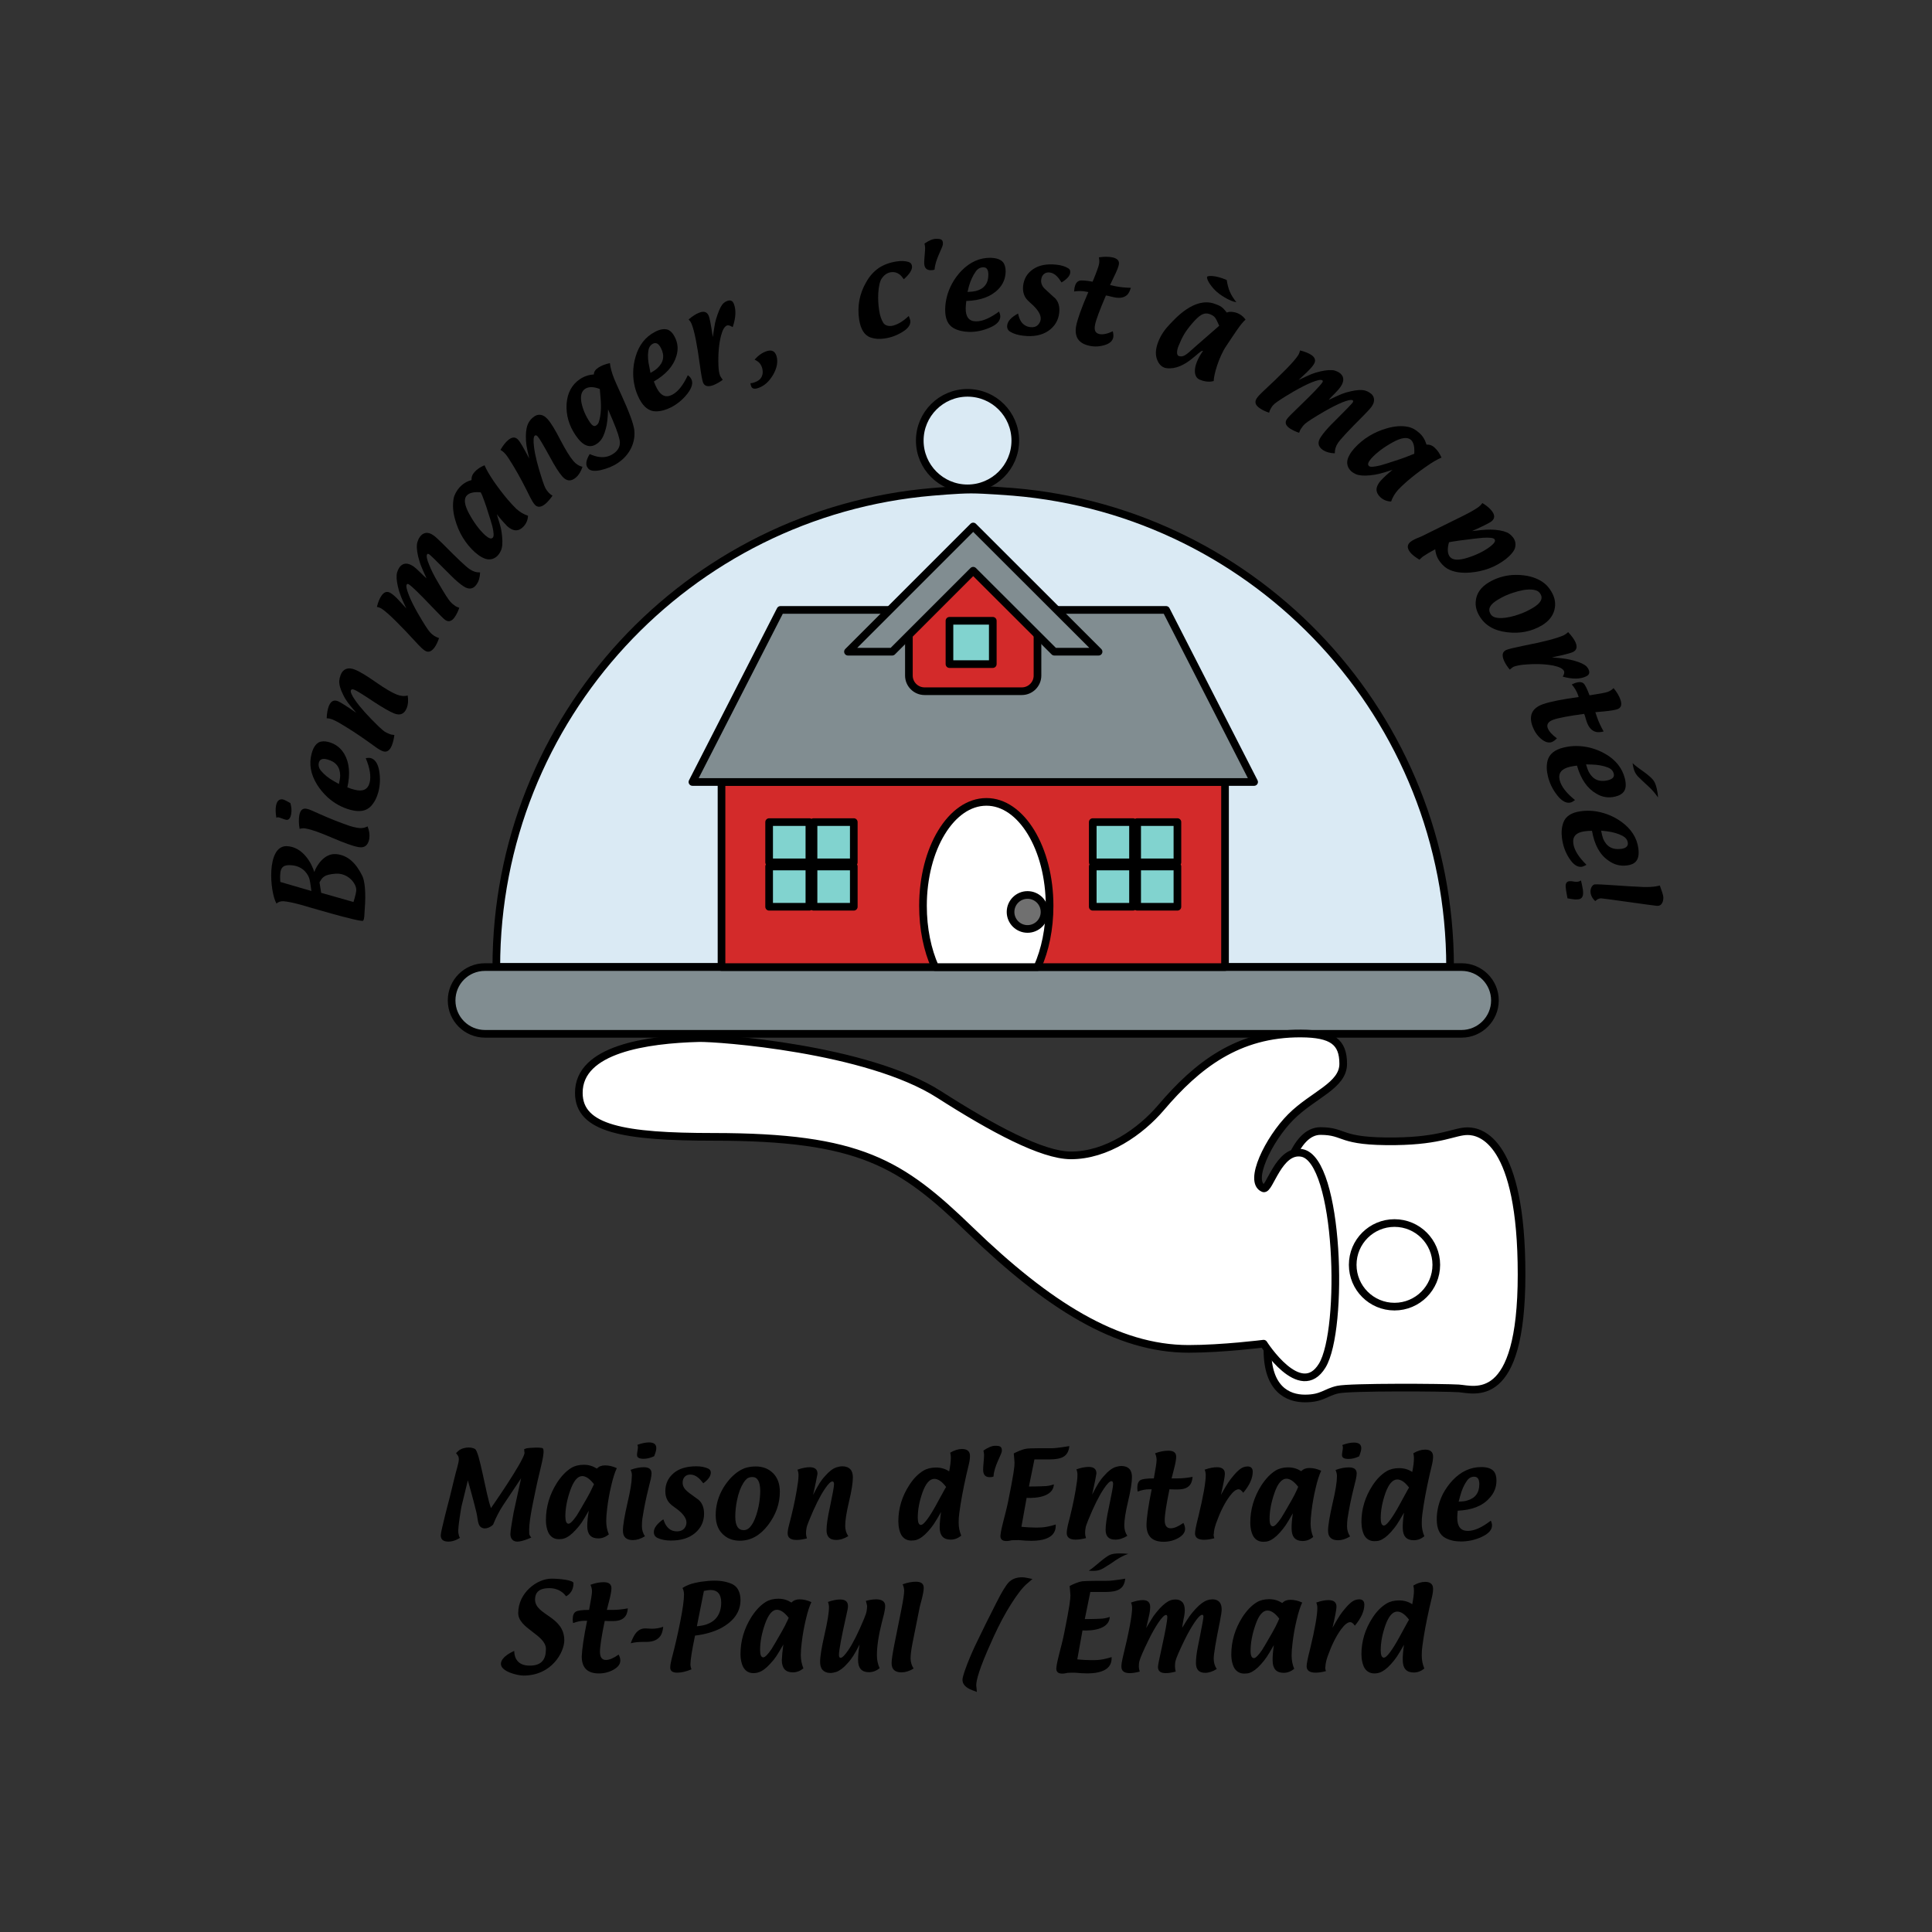 <?xml version="1.0" encoding="utf-8"?>
<!-- Generator: Adobe Illustrator 28.0.0, SVG Export Plug-In . SVG Version: 6.00 Build 0)  -->
<svg version="1.1" id="Calque_4" xmlns="http://www.w3.org/2000/svg" xmlns:xlink="http://www.w3.org/1999/xlink" x="0px" y="0px"
	 viewBox="0 0 1262 1262" style="enable-background:new 0 0 1262 1262;" xml:space="preserve">
<rect x="0" y="0" width="1262" height="1262" fill="#333333" stroke="none"/>
<style type="text/css">
	.st0{clip-path:url(#SVGID_00000003824910595933600080000012451405899979761029_);}
	.st1{fill:#DAEAF4;stroke:#000000;stroke-width:5;stroke-linejoin:round;}
	.st2{fill:#818D91;stroke:#000000;stroke-width:5;stroke-linejoin:round;}
	.st3{fill:#FFFFFF;stroke:#000000;stroke-width:5;stroke-linejoin:round;}
	.st4{fill:#D32A2A;stroke:#000000;stroke-width:5;stroke-linejoin:round;}
	.st5{fill:#81D3CF;stroke:#000000;stroke-width:5;stroke-linejoin:round;}
	.st6{fill:#707070;stroke:#000000;stroke-width:5;stroke-linejoin:round;}
</style>
<g>
	<defs>
		<rect id="SVGID_1_" x="0.5" y="0.5" width="1261" height="1261"/>
	</defs>
	<clipPath id="SVGID_00000000942093665194424120000011816756587165505420_">
		<use xlink:href="#SVGID_1_"  style="overflow:visible;"/>
	</clipPath>
	<g style="clip-path:url(#SVGID_00000000942093665194424120000011816756587165505420_);">
		<g>
			<g>
				<g>
					<path class="st1" d="M661.9,321.3c0,0-18.6-1.5-27.6-1.5s-25.4,1.5-25.4,1.5c-159.5,13.6-284.7,147.3-284.7,310.3h623
						C947.2,468.4,821.7,334.6,661.9,321.3L661.9,321.3z"/>
					<path class="st2" d="M316.8,631.7h637.9c12,0,21.8,9.7,21.8,21.8v0c0,12-9.8,21.8-21.8,21.8H316.8c-12,0-21.8-9.7-21.8-21.8v0
						C295,641.4,304.7,631.7,316.8,631.7z"/>
				</g>
				<g>
					<path class="st3" d="M911.7,745.5c30.1-0.4,38.3-6.6,47-6.6s35.2,6.6,35.2,93.5s-31.2,75.1-41.1,74.5s-70.7-1-78.9,0.8
						c-8.2,1.8-10.2,5.8-21.5,5.8s-24.5-6.2-24.5-31.7s1.5-143,34.7-143C879.5,738.9,873.9,746,911.7,745.5L911.7,745.5z"/>
					<circle class="st3" cx="910.9" cy="826.2" r="27.3"/>
					<path class="st3" d="M378.1,713.9c0,23.5,29.5,28.7,87.8,28.7c96,0,122.6,17.2,168,61.1c50.2,48.5,95.5,77.4,142.5,77.4
						c22,0,49-3.4,49-3.4s24,37.8,38.3,14.3s11.2-134.3-13.3-138.9c-15.2-2.8-21.2,24.8-25.1,23.1c-10.2-4.2,3.4-32.1,17.9-46.6
						c14.5-14.5,34.2-20.4,34.2-34.7s-7.2-19.7-27.6-19.8c-41.3-0.2-67.9,20.8-91.4,48.4c-13.2,15.5-35.5,31.4-59.2,31.2
						c-18.5-0.2-50.3-17.1-85.8-39.8c-47-30.1-145.1-37.1-156.8-36.8C422.5,679,378,685.3,378.1,713.9L378.1,713.9z"/>
				</g>
			</g>
			<circle class="st1" cx="632" cy="287.8" r="31.2"/>
		</g>
		<g>
			<rect x="471.3" y="510.8" class="st4" width="328.9" height="120.9"/>
			<polygon class="st2" points="819.2,510.8 452.3,510.8 509.8,398.4 761.7,398.4 			"/>
			<path class="st4" d="M620.2,367.4h28.3l29.2,28.9v45c0,5.6-4.6,10.2-10.2,10.2h-63.6c-5.6,0-10.2-4.6-10.2-10.2v-41.1
				L620.2,367.4L620.2,367.4z"/>
			<polygon class="st2" points="635.7,372.8 688.7,425.7 717.6,425.7 635.7,343.9 553.9,425.7 582.8,425.7 			"/>
			<g>
				<g>
					<rect x="531.4" y="537" class="st5" width="26.3" height="26.3"/>
					<rect x="502.4" y="537" class="st5" width="26.3" height="26.3"/>
					<rect x="502.4" y="566" class="st5" width="26.3" height="26.3"/>
					<rect x="531.4" y="566" class="st5" width="26.3" height="26.3"/>
				</g>
				<g>
					<rect x="742.8" y="537" class="st5" width="26.3" height="26.3"/>
					<rect x="713.8" y="537" class="st5" width="26.3" height="26.3"/>
					<rect x="713.8" y="566" class="st5" width="26.3" height="26.3"/>
					<rect x="742.8" y="566" class="st5" width="26.3" height="26.3"/>
				</g>
			</g>
			<rect x="620.2" y="405.5" class="st5" width="28.3" height="28.3"/>
			<path class="st3" d="M685.6,591.7c0,15-2.9,28.8-7.9,40h-66.9c-5-11.2-7.9-25-7.9-40c0-37.5,18.5-67.9,41.4-67.9
				C667.1,523.7,685.6,554.2,685.6,591.7L685.6,591.7z"/>
			<circle class="st6" cx="671.2" cy="595.7" r="11.1"/>
		</g>
	</g>
	<g style="clip-path:url(#SVGID_00000000942093665194424120000011816756587165505420_);">
		<g>
			<path d="M1082.2,515.1c-0.6-2.6-1.4-4.5-2.5-5.8s-3.1-3.1-6.3-5.4l-3.2-2.3c-1.3-1-2.6-2-3.8-3.1c0.2,1.2,0.4,2.1,0.5,2.7
				c0.4,1.8,1,3.2,1.7,4.3c0.7,1.1,2,2.5,3.9,4.2l1.9,1.8l2.3,2.1c2.6,2.4,4.7,4.9,6.3,7.3C1083,519.2,1082.7,517.2,1082.2,515.1
				L1082.2,515.1z"/>
			<path d="M205.3,569.6c1.3-3.8,6.3-12.3,14.2-11.7c7.9,0.7,13.1,6.1,17.1,14.1c1.6,3.1,2.6,10.9,1.6,22.5c-0.2,2.7-0.1,5.9-1,6.9
				c-1.2,1.4-40.7-10.4-40.7-10.4c-4.9-1.3-8.6-2.1-11.3-2.3c-1.8-0.1-3.4,0.4-4.6,1.5c-4.4-7.6-6.7-37.5,6.5-37.5
				C198.3,553,203.9,564.9,205.3,569.6L205.3,569.6z M203.4,582c0,0-0.7-5.7-1.2-7.6c-0.6-2.5-3.6-8.5-11.6-9.2
				c-4.8-0.4-7.5,0.6-7.6,6.7c-0.1,0.7,0.1,4.2,0.1,4.2L203.4,582L203.4,582z M230.9,589.2c0,0,1.6-4.9,1.8-7.6
				c0.3-4.2-5.2-11.5-13.5-10.9c-7.7,0.6-8.6,2.4-10.5,5.7c0.3,2.1,1.1,6.8,1.1,6.8L230.9,589.2L230.9,589.2z"/>
			<path d="M189.7,524.6c0.7,2.7,0.9,5,0.5,7.1c-0.5,2.8-1.6,4.1-3.3,3.8c-0.6-0.1-1.4-0.4-2.5-0.8c-1.1-0.4-1.9-0.7-2.4-0.8
				c-0.4-0.1-0.9,0-1.5,0.2c-0.5-3.1-0.6-5.7-0.2-7.8c0.6-3.2,2.1-4.5,4.5-4.1C185.9,522.5,187.5,523.3,189.7,524.6L189.7,524.6z
				 M195.7,541.4c-0.6-3.4-0.6-6.4-0.2-8.8c0.6-3.4,2.2-4.8,4.8-4.3c1,0.2,2.2,0.6,3.5,1.2c0.2,0.1,2,0.9,5.4,2.4
				c6.7,3,13.1,5.5,19.2,7.6c1.6,0.5,3.2,0.9,4.8,1.2c2.5,0.5,4.8,0.2,6.9-0.9c1.2,3,1.5,5.7,1.1,8.2c-0.8,4.3-3.2,6.1-7.2,5.3
				c-3.4-0.6-9-2.6-16.9-6c-7.9-3.4-13.5-5.4-16.9-6C198.7,540.9,197.3,541,195.7,541.4L195.7,541.4z"/>
			<path d="M226.9,514.3c1.7,0.7,3.2,1.2,4.5,1.5c5.5,1.5,8.8,0,10-4.4c1.1-4.1,0.3-9.5-2.5-16.2c1.3-0.2,2.4-0.2,3.3,0
				c2.8,0.8,4.7,3.6,5.5,8.4c0.8,4.7,0.6,9.4-0.6,13.9c-1,3.7-2.6,6.7-4.8,9.1c-3,3.2-7.4,4-13.4,2.4c-5.6-1.5-10.6-4.3-15-8.3
				c-2.7-2.5-4.9-5.2-6.8-8.2c-4.2-6.8-5.4-13.6-3.5-20.4c1-3.7,2.6-6.1,4.7-7.2c1.7-0.8,3.8-0.9,6.4-0.2c4.4,1.2,7.7,3.7,10.1,7.6
				C228.2,498,228.9,505.4,226.9,514.3L226.9,514.3z M221.4,512.1c0.5-2.4,0.8-4.2,0.8-5.4c0-5.6-2.8-9.1-8.3-10.6
				c-3.1-0.9-5-0.2-5.6,2c-0.5,1.9,0,3.7,1.4,5.4c2.1,2.5,4.9,4.8,8.3,6.7L221.4,512.1z"/>
			<path d="M232.7,465.6c-2.6-3-4.4-5.2-5.5-6.7s-2.2-3.2-3.1-5.2c-1.8-3.5-2.6-6.5-2.5-8.9c0.1-1.3,0.4-2.6,0.9-3.9
				c0.8-2.1,2.1-3.4,3.8-4c1.5-0.5,3.3-0.4,5.5,0.5c3.1,1.2,7.7,4,13.7,8.2c6,4.2,10.6,6.9,13.7,8.1c2.5,1,4.9,1.2,7.1,0.6
				c0.5,3.2,0.3,5.9-0.6,8.2c-1.6,3.9-4.3,5.1-8.3,3.5c-2.9-1.2-7.3-3.7-13.1-7.5c-7.2-4.8-11.5-7.5-13-8c-1.1-0.4-1.8-0.3-2.1,0.4
				c-0.4,1,0.5,3.2,2.8,6.5c3.1,4.5,8.2,10.2,15.3,17.1c1.9,1.8,3.3,3,4.1,3.5c0.9,0.5,1.9,1,2.9,1.4c0.9,0.4,2,0.6,3.3,0.7
				c-0.3,2.4-0.8,4.7-1.6,6.7c-1.4,3.6-3.5,4.9-6.2,3.8c-1.2-0.5-2.8-1.4-4.7-2.8l-4.6-3.3c-6.7-4.8-13.2-9-19.6-12.7
				c-1.3-0.7-2.5-1.3-3.9-1.9c-1.1-0.4-2.3-0.7-3.6-0.7c0.1-3.3,0.6-5.9,1.4-8c1.3-3.2,3.2-4.2,5.9-3.2
				C222.2,458.6,226.2,461.1,232.7,465.6L232.7,465.6z"/>
			<path d="M300,397c-0.7,2.2-1.7,4.2-2.9,6c-1.9,2.8-4,3.5-6.2,2c-1-0.6-3.8-3.5-8.5-8.4c-8-8.4-13.1-13.4-15.2-14.8
				c-0.7-0.5-1.2-0.5-1.5,0c-0.6,0.9-0.1,3.2,1.4,7c1.3,3.4,3.3,7.3,5.9,11.9c3.9,6.7,6.5,10.8,7.9,12.3c0.7,0.8,1.6,1.6,2.8,2.4
				c0.8,0.5,1.8,1,3.1,1.4c-0.8,2.3-1.7,4.3-2.8,5.9c-2.1,3-4.3,3.8-6.6,2.2c-1.2-0.8-2.5-2-4.1-3.7c-11.8-12.9-19.7-20.7-23.7-23.4
				c-1-0.7-2.1-1.1-3.4-1.4c0.8-3.2,1.8-5.6,3-7.3c1.8-2.6,3.9-3.2,6.3-1.5c1.5,1,3.2,2.5,5.1,4.6l4.8,5.2c-1.8-3.8-3.1-6.6-3.7-8.4
				c-0.7-1.7-1.3-3.7-1.8-5.9c-0.9-4-1.1-7-0.5-9.2c0.3-1.1,0.8-2.1,1.4-3.1c1-1.5,2.3-2.4,3.8-2.6c1.6-0.2,3.4,0.4,5.4,1.7
				c1.1,0.8,2.6,2.1,4.4,3.9c1.9,1.9,3.2,3.2,4.2,3.9c-1.8-3.8-3-6.6-3.7-8.4c-0.7-1.8-1.2-3.8-1.8-6c-0.9-4-1.1-7.1-0.4-9.3
				c0.3-1.1,0.8-2.2,1.5-3.2c1-1.5,2.3-2.4,3.9-2.7c1.5-0.2,3.2,0.3,4.9,1.5c1.2,0.8,3.2,2.6,6.1,5.5c9.5,9.6,15.4,15.2,17.7,16.7
				c2.2,1.5,4.4,2.2,6.8,2.1c-0.1,3.2-0.8,5.7-2.2,7.7c-2.2,3.3-5.1,3.7-8.6,1.4c-2.4-1.6-5-3.8-8-6.8c-0.3-0.3-1.6-1.6-3.9-3.9
				c-6.1-6.2-9.7-9.6-10.5-10.2c-0.7-0.4-1.1-0.5-1.4,0c-0.6,0.9-0.2,3.3,1.4,7c1.3,3.3,3.3,7.3,6,11.8c3.9,6.7,6.5,10.8,7.9,12.3
				c0.7,0.8,1.6,1.6,2.8,2.4C297.8,396.2,298.8,396.6,300,397L300,397z"/>
			<path d="M324.5,335.9c1.3,4,2.1,6.9,2.6,8.7c0.4,1.8,0.7,3.8,0.9,6.1c0.4,4,0.1,7.1-0.9,9.2c-0.5,1.1-1.1,2-1.9,2.9
				c-1.6,1.7-3.5,2.6-5.8,2.6c-1.4,0-3-0.5-4.8-1.5c-1.5-0.8-2.9-1.9-4.3-3.1c-6.4-5.8-10.7-13-13.1-21.7c-1.4-5-1.6-9.4-0.9-13.4
				c0.5-2.6,1.9-5.1,4-7.5c2.1-2.2,4.6-3.8,7.7-4.6c-0.1-1.9,0.5-3.7,2-5.3c1.7-1.9,3.9-3.3,6.5-4.4c1.1,2.7,3.1,6.1,5.9,10.3
				c2.9,4.2,6,8.3,9.3,12.2c2.1,2.4,3.9,4.4,5.6,6c2.3,2.1,4.9,3.6,7.6,4.5c-0.1,2.7-1.1,5-2.8,6.9c-3.2,3.5-6.8,3.5-10.8-0.1
				C329.4,341.7,327.1,339.2,324.5,335.9L324.5,335.9z M314,321.6c-4.5-0.4-7.5,0.3-9.1,2.1c-2.1,2.2-1.5,6.3,1.6,12
				c3.2,5.8,6.6,10.4,10.4,13.9c2.4,2.1,4,2.7,5,1.6c0.8-0.8,0.7-3.3-0.3-7.5c-0.4-1.5-1.7-5.8-4-12.9c-0.9-2.6-1.8-5.1-2.7-7.4
				L314,321.6L314,321.6z"/>
			<path d="M345.7,299.5c-0.9-3.8-1.5-6.6-1.8-8.5c-0.3-1.9-0.4-3.9-0.4-6.1c0-3.9,0.7-6.9,1.9-9c0.7-1.2,1.5-2.2,2.6-3.1
				c1.7-1.5,3.4-2.1,5.2-1.8c1.6,0.2,3.1,1.2,4.6,2.9c2.2,2.5,5,7.1,8.3,13.6c3.4,6.5,6.2,11,8.4,13.6c1.7,2,3.7,3.3,6,3.8
				c-1,3-2.4,5.4-4.3,7c-3.2,2.8-6.2,2.5-9-0.8c-2.1-2.4-4.8-6.6-8.1-12.8c-4.2-7.6-6.8-12-7.8-13.1c-0.8-0.9-1.4-1.1-2-0.6
				c-0.8,0.7-1,3.1-0.5,7.1c0.6,5.5,2.5,12.9,5.6,22.3c0.8,2.5,1.5,4.2,2,5.1c0.5,0.9,1.2,1.8,1.9,2.6c0.6,0.7,1.5,1.4,2.6,2.1
				c-1.4,2-2.9,3.8-4.5,5.2c-2.9,2.5-5.4,2.7-7.2,0.5c-0.9-1-1.8-2.6-2.9-4.7l-2.5-5c-3.7-7.4-7.5-14.1-11.5-20.3
				c-0.8-1.2-1.6-2.4-2.6-3.4c-0.8-0.9-1.7-1.6-2.8-2.2c1.6-2.8,3.3-5,5-6.4c2.6-2.2,4.8-2.3,6.7-0.1
				C339.6,288.4,342,292.5,345.7,299.5L345.7,299.5z"/>
			<path d="M385.2,296.6c2.5,1.1,4.6,1.7,6.4,1.9c3.3,0.4,6.4-0.3,9-2.1c3-2,4.4-4.5,4.3-7.5c-0.1-2.5-1.6-7.1-4.5-14
				c-0.1-0.2-0.8-1.8-2.1-4.9c-0.4-0.9-0.7-1.7-1.1-2.6c-0.2,5.5-0.6,9.7-1.5,12.7c-0.9,3.4-2,5.9-3.3,7.5c-0.8,0.9-1.7,1.8-2.7,2.4
				c-4.6,3.1-9.2,1.1-13.8-5.8c-4.3-6.4-6.2-13.1-5.8-20.3c0.5-7.2,3.4-12.7,8.8-16.3c2.7-1.8,5.7-2.8,9-3c0-1.7,1-3.2,3-4.5
				c2-1.3,4.5-2.3,7.5-2.9c0.3,2.9,1.2,6.2,2.7,10c0.6,1.6,2.2,5.1,4.8,10.8c5,10.9,7.8,18.5,8.4,22.7c0.5,4.1-0.2,8.2-2.1,12.1
				c-1.9,3.8-4.7,7-8.6,9.6c-3.2,2.2-7,3.7-11.3,4.7c-4.3,0.9-7.1,0.5-8.4-1.5C382.3,303.6,382.8,300.5,385.2,296.6L385.2,296.6z
				 M391.8,254.1c-4.1-1.6-7.3-1.6-9.6-0.1c-2.4,1.6-3.2,4.6-2.4,9c0.9,4.4,2.7,8.6,5.5,12.8c1.5,2.2,2.8,3,4,2.2
				c0.9-0.6,1.5-1.3,1.8-2.2c1.5-4.5,1.8-10.1,1.1-16.9L391.8,254.1L391.8,254.1z"/>
			<path d="M427.1,249.2c0.7,1.7,1.3,3.2,1.9,4.3c2.6,5,5.9,6.5,10,4.4c3.8-1.9,7.2-6.2,10.3-12.8c1.1,0.8,1.8,1.6,2.2,2.4
				c1.4,2.6,0.5,5.8-2.5,9.7c-3,3.8-6.5,6.7-10.7,8.9c-3.4,1.7-6.7,2.6-9.9,2.6c-4.4,0-8-2.8-10.8-8.2c-2.6-5.1-4-10.7-4-16.7
				c0-3.6,0.5-7.2,1.5-10.6c2.2-7.7,6.4-13.1,12.7-16.4c3.4-1.8,6.2-2.2,8.5-1.4c1.7,0.7,3.2,2.2,4.4,4.6c2.1,4,2.5,8.2,1.1,12.6
				C439.9,239.1,435,244.6,427.1,249.2L427.1,249.2z M424.9,243.6c2.1-1.2,3.6-2.2,4.5-3.1c4.1-3.8,4.9-8.2,2.3-13.2
				c-1.5-2.9-3.2-3.8-5.2-2.8c-1.7,0.9-2.7,2.5-3,4.7c-0.5,3.3-0.2,6.8,0.7,10.7L424.9,243.6L424.9,243.6z"/>
			<path d="M472.1,248.1c-1.9,1.4-3.8,2.5-5.9,3.4c-3.6,1.4-6,0.9-7-1.7c-0.5-1.4-1.2-5.1-2-11.1c-1.8-13.5-3.6-22.5-5.4-27
				c-0.4-1.1-1.1-2.1-2-3c2.5-2.2,4.8-3.6,6.8-4.4c3.2-1.3,5.3-0.6,6.4,2.1c0.6,1.6,1.5,6.2,2.6,13.8c0.7-4.7,1.2-7.8,1.5-9.3
				c0.3-1.5,0.9-3.4,1.7-5.7c1.3-3.7,2.6-6.2,4.1-7.4c0.6-0.5,1.3-0.9,2.1-1.2c2.1-0.8,3.6-0.2,4.4,2c1.5,3.9,1.3,8.9-0.8,15.1
				c-1.6-1-2.8-1.4-3.7-1.1c-1.6,0.6-2.9,2.8-3.9,6.6c-1.4,5.4-2,12-1.7,19.7c0.1,2.9,0.5,5.1,1.1,6.6
				C470.7,246.1,471.3,247,472.1,248.1L472.1,248.1z"/>
			<path d="M490.2,250.3c0.8,0,1.5-0.1,2.2-0.4c2.6-0.8,4.4-2.1,5.2-4c0.8-1.7,0.8-3.6,0.2-5.7c-0.6-1.8-1.5-3.2-3-4.2
				c-0.5-0.3-1.1-0.7-1.9-1.1c2.5-2.8,5.2-4.7,8.2-5.6c3.1-0.9,5.1,0.1,6.1,3.2c1.1,3.7,0.4,7.9-2.3,12.5c-2.7,4.5-6,7.4-10.1,8.6
				c-2.3,0.7-3.7,0.2-4.2-1.5C490.5,251.9,490.3,251.2,490.2,250.3L490.2,250.3z"/>
			<path d="M593.6,206.4c0.5,1.3,0.9,2.2,1,2.9c0.4,2.6-1.2,5.1-4.9,7.4c-3.7,2.3-7.6,3.8-11.9,4.4c-3.3,0.5-6.3,0.3-9-0.6
				c-4.1-1.4-6.6-5.3-7.6-11.8c-1.3-8.7,0.2-16.8,4.6-24.4c2.3-4.1,5.1-7.1,8.3-9.3c3.2-2.1,7-3.5,11.4-4.2c3-0.5,5.7-0.4,7.9,0.3
				c1.3,0.4,2.1,1.2,2.3,2.6c0.4,2.3-1.4,5.2-5.3,8.7c-1.1-1.5-2-2.6-2.9-3.2c-1.6-1.2-3.4-1.7-5.5-1.4c-2.5,0.4-4.5,1.8-6.1,4.2
				c-1.2,1.8-1.9,5-2.2,9.5c-0.2,3.8,0,7.5,0.6,11.4c0.5,3.3,1.4,5.9,2.7,8c0.5,0.8,1.3,1.4,2.3,1.7c1,0.4,2,0.4,3.1,0.3
				C585.8,212.3,589.6,210.2,593.6,206.4L593.6,206.4z"/>
			<path d="M631.2,196.6c-0.2,1.8-0.4,3.4-0.4,4.7c-0.1,5.7,2.2,8.6,6.7,8.6c4.2,0.1,9.2-2.1,15.1-6.4c0.5,1.2,0.8,2.3,0.8,3.2
				c0,2.9-2.3,5.4-6.8,7.3c-4.4,1.9-8.9,2.9-13.7,2.8c-3.8-0.1-7.1-0.9-9.9-2.4c-3.8-2.1-5.7-6.2-5.6-12.4
				c0.1-5.8,1.6-11.3,4.4-16.6c1.7-3.2,3.9-6.1,6.3-8.6c5.6-5.7,11.9-8.5,18.9-8.4c3.8,0.1,6.5,1,8.1,2.8c1.2,1.4,1.8,3.5,1.8,6.2
				c-0.1,4.5-1.7,8.4-4.9,11.6C647.3,193.8,640.4,196.3,631.2,196.6L631.2,196.6z M632,190.7c2.4-0.1,4.2-0.3,5.4-0.6
				c5.4-1.4,8.2-4.9,8.2-10.6c0-3.3-1-4.9-3.3-4.9c-1.9,0-3.6,0.9-4.9,2.7c-1.9,2.7-3.4,5.9-4.5,9.7L632,190.7L632,190.7z"/>
			<path d="M665,204.8c0.5,2.2,1.1,3.9,1.9,5.1c1.4,2.2,3.5,3.5,6.2,3.8c2,0.2,3.6-0.2,4.7-1.3c1.1-1,1.8-2.3,2-3.8
				c0.3-3-1.9-6.6-6.8-10.8c-1.3-1.1-2.2-2.1-2.8-2.9c-1.6-2.3-2.2-5-1.9-8.1c0.5-4.7,2.7-8.4,6.6-11c3.8-2.6,8.9-3.6,15.2-2.9
				c3.1,0.3,5.6,1.1,7.6,2.3c1.1,0.6,1.5,1.5,1.4,2.8c-0.2,2.2-2.1,4.3-5.7,6.5c-1.1-1.8-2.1-3.1-3-4c-1.5-1.5-3-2.3-4.7-2.5
				c-1.6-0.2-2.9,0.2-3.9,1.1c-1,0.9-1.5,2.1-1.7,3.7c-0.2,2.1,0.5,4,2.2,5.7c0.3,0.3,0.8,0.8,1.5,1.4c3.5,3.2,5.3,4.9,5.4,4.9
				c2.2,2.3,3.1,5.4,2.7,9.4c-0.5,5.1-3,9.1-7.2,12c-4.2,2.8-9.6,3.9-16.3,3.1c-3.4-0.4-6.2-1.2-8.5-2.6c-1.5-0.9-2.2-2.3-2-4.1
				C658.2,209.7,660.6,207.2,665,204.8L665,204.8z"/>
			<path d="M710.9,190.8l-1.5-0.3c-2.4-0.5-5-0.5-7.8-0.1c0.1-1,0.2-1.8,0.3-2.5c0.5-2.5,1.5-3.9,3.1-4.5c1.3-0.4,4.2-0.2,8.7,0.6
				c2.5-6,3.9-9.9,4.2-11.5c0.3-1.4,0.2-2.8-0.1-4.4c3.4-0.5,6.3-0.5,8.8,0c3.3,0.7,4.8,2.3,4.2,4.9c-0.3,1.6-1.4,4.3-3.3,8.1
				l-2.4,5.1v0l3.7,0.8c2.9,0.6,6.2,0.9,9.9,1c-0.6,1.9-1.3,3.4-2.2,4.4c-2,2-4.8,2.6-8.7,1.8c-0.2,0-0.9-0.2-2.2-0.5l-0.4-0.1
				c-1.1-0.3-2-0.5-2.8-0.6c-4.1,9.6-6.5,16-7.1,19.2c-0.7,3.5,0.2,5.4,2.8,6c2.2,0.5,5.2-0.1,8.8-1.8c0.4,1.6,0.5,3,0.3,4
				c-0.5,2.3-2.3,4-5.6,5c-3.2,1-6.5,1.2-9.8,0.5c-7.3-1.5-10.2-5.9-8.8-13.2C703.9,208.3,706.5,200.9,710.9,190.8L710.9,190.8z"/>
			<path d="M801.4,204.2c-2.9-3.6-3.9-4.4-8.4-5.9c-13-4.3-25.4,9.9-28.8,13.4s-5.8,7.1-7.4,11c-1.8,4.4-2.2,8.1-1.3,11.2
				c0.9,3.1,2.9,6.2,6.6,6.6c12.3,1.4,21.4-12.2,23.7-11.3c-7.5,10.8-5.9,17.4-2.1,18.8c1.4,0.6,5.2,2,9.1,0.9
				c0-3.8,3.2-15.5,8.2-22.9s9.5-14.7,12.6-17.2C809.5,202.9,802.4,203.3,801.4,204.2L801.4,204.2z M782.3,225.1
				c-6,5.1-8.7,8.8-12.4,7.4c-1.6-0.6-1.1-4.1-0.1-6.4c2.5-6.2,4.3-9.4,8.9-14.8c4.2-4.8,7.4-7.8,11.8-6c3.1,1.3,3.5,2.1,5.9,7.5
				C796.4,212.8,786,221.9,782.3,225.1L782.3,225.1z"/>
			<path d="M801.3,182.9c-8.1-3.5-12.6-2.7-12.8-2.1c-0.6,1.9,3.2,7.2,6.5,10c4.1,3.5,9.6,6,11.2,6.3l1.4,0.3
				C803.7,192.4,802.3,189.1,801.3,182.9L801.3,182.9z"/>
			<path d="M848.6,282.7c-2.2-0.7-4.2-1.7-6-2.8c-2.8-1.9-3.5-3.9-2-6.1c0.6-1,3.4-3.8,8.4-8.6c8.4-8.1,13.3-13.2,14.7-15.3
				c0.5-0.7,0.5-1.2,0-1.5c-0.9-0.6-3.2-0.1-7,1.4c-3.4,1.4-7.3,3.4-11.8,6c-6.7,3.9-10.7,6.6-12.3,7.9c-0.8,0.7-1.6,1.6-2.3,2.8
				c-0.5,0.8-1,1.8-1.3,3.1c-2.3-0.8-4.3-1.7-5.9-2.8c-3.1-2-3.8-4.2-2.2-6.6c0.8-1.2,2-2.5,3.7-4.1c12.8-11.9,20.6-19.8,23.2-23.8
				c0.7-1,1.1-2.1,1.4-3.4c3.2,0.8,5.6,1.8,7.3,2.9c2.7,1.8,3.2,3.9,1.6,6.3c-1,1.5-2.5,3.2-4.6,5.2l-5.2,4.9
				c3.8-1.8,6.6-3.1,8.3-3.8c1.7-0.7,3.7-1.3,5.9-1.8c4-0.9,7-1.1,9.2-0.6c1.1,0.3,2.1,0.8,3.1,1.4c1.5,1,2.4,2.3,2.6,3.8
				c0.2,1.6-0.3,3.4-1.7,5.4c-0.8,1.2-2,2.6-3.8,4.4c-1.9,1.9-3.2,3.2-3.9,4.2c3.8-1.8,6.6-3.1,8.3-3.8c1.8-0.7,3.8-1.3,6-1.8
				c4-0.9,7.1-1.1,9.3-0.5c1.1,0.3,2.2,0.8,3.2,1.5c1.6,1,2.5,2.3,2.7,3.9c0.2,1.5-0.2,3.2-1.4,4.9c-0.8,1.2-2.6,3.2-5.5,6.1
				c-9.5,9.5-15.1,15.5-16.6,17.8c-1.5,2.2-2.1,4.4-2.1,6.8c-3.2-0.1-5.7-0.8-7.7-2.1c-3.3-2.2-3.8-5.1-1.4-8.6c1.6-2.4,3.8-5,6.7-8
				c0.3-0.3,1.6-1.6,3.9-3.9c6.2-6.2,9.6-9.7,10.2-10.6c0.4-0.7,0.4-1.1,0-1.4c-0.9-0.6-3.3-0.1-7,1.4c-3.3,1.4-7.3,3.4-11.8,6
				c-6.7,3.9-10.8,6.6-12.3,7.9c-0.8,0.7-1.6,1.6-2.4,2.9C849.4,280.5,849,281.5,848.6,282.7L848.6,282.7z"/>
			<path d="M909.6,306.9c-4,1.3-6.9,2.2-8.7,2.6c-1.8,0.4-3.8,0.8-6.1,1c-4,0.4-7.1,0.1-9.2-0.8c-1.1-0.5-2.1-1.1-3-1.9
				c-1.7-1.6-2.6-3.5-2.6-5.8c0-1.4,0.5-3,1.5-4.8c0.8-1.5,1.9-2.9,3.1-4.3c5.8-6.4,13-10.8,21.6-13.2c5-1.4,9.4-1.7,13.4-0.9
				c2.6,0.5,5.1,1.8,7.5,4c2.3,2,3.8,4.6,4.7,7.6c1.9-0.1,3.7,0.5,5.3,2c1.9,1.7,3.3,3.8,4.5,6.5c-2.7,1.1-6.1,3.1-10.2,6
				c-4.2,2.9-8.2,6-12.2,9.4c-2.4,2.1-4.4,4-6,5.7c-2.1,2.4-3.6,4.9-4.5,7.6c-2.7-0.1-5-1-6.9-2.7c-3.5-3.2-3.5-6.8,0-10.8
				C903.8,311.9,906.3,309.6,909.6,306.9L909.6,306.9z M923.8,296.4c0.3-4.5-0.4-7.5-2.2-9.1c-2.3-2-6.3-1.5-12,1.7
				c-5.8,3.2-10.4,6.7-13.8,10.4c-2.1,2.4-2.7,4-1.6,5c0.8,0.8,3.3,0.6,7.5-0.4c1.5-0.4,5.8-1.7,12.9-4.1c2.6-0.9,5.1-1.8,7.4-2.8
				L923.8,296.4L923.8,296.4z"/>
			<path d="M927.2,365.6c-2.8-1.7-4.9-3.3-6.2-5c-2-2.7-1.9-4.9,0.4-6.7c1.2-0.9,2.8-1.8,4.9-2.6c1.9-0.8,3-1.2,3.2-1.4l26.5-13.1
				c4.6-2.3,7.9-4.2,9.9-5.7c0.8-0.6,1.7-1.5,2.4-2.5c2.7,1.6,4.8,3.4,6.2,5.2c2.1,2.7,2,5-0.3,6.8c-1.3,1-5.5,3.1-12.6,6.3
				c4.2-0.5,7.2-0.8,9.1-0.9s3.9-0.1,6.2,0.1c4,0.4,7,1.2,8.9,2.5c1,0.7,1.8,1.5,2.5,2.4c1.4,1.9,1.9,3.9,1.5,6.1
				c-0.2,1.4-1,2.9-2.4,4.5c-1.1,1.3-2.4,2.5-3.9,3.7c-6.7,5.1-14.4,8-23.2,8.7c-5,0.4-9.4-0.1-13-1.6c-2.5-1-4.6-2.7-6.5-5.2
				c-1.9-2.4-3-5.2-3.3-8.4c-3.4,1.8-5.8,3.2-7.2,4.2C929.4,363.5,928.4,364.4,927.2,365.6L927.2,365.6z M946.5,354.2
				c-1.2,4.3-1,7.4,0.5,9.4c1.8,2.4,5.7,2.6,11.7,0.7c6-1.9,11-4.4,15-7.5c2.5-2,3.4-3.5,2.5-4.6c-0.7-0.9-3.3-1.2-7.8-0.9
				c-1.6,0.1-6.7,0.7-15.2,1.8c-2.2,0.3-4,0.6-5.2,0.8L946.5,354.2L946.5,354.2z"/>
			<path d="M1013.4,386.5c2.4,4,3,8,1.9,12.1c-1.1,4-3.8,7.3-8.1,9.9c-6.8,4-14.3,5.5-22.7,4.5c-8.5-1-14.5-4.5-18.1-10.6
				c-2-3.3-2.8-6.6-2.4-9.9c0.5-5,3.4-9.1,8.7-12.2c4.6-2.7,9.7-4.3,15.2-4.7c3.3-0.2,6.6,0,9.9,0.6c4.4,0.9,8,2.5,10.7,4.6
				C1010.4,382.2,1012,384.1,1013.4,386.5L1013.4,386.5z M1006.3,388.1c-0.6-1-1.4-1.8-2.3-2.2s-2.2-0.7-3.8-0.8
				c-3.3-0.2-7.4,0.6-12.2,2.2c-3.4,1.1-6.6,2.6-9.7,4.5c-5,3-6.6,6-4.7,9.2c0.6,1,1.5,1.8,2.8,2.2c1.2,0.4,2.9,0.6,5,0.5
				c3-0.2,6.5-0.9,10.5-2.3c3.4-1.1,6.5-2.6,9.5-4.4C1006.4,394,1008,391,1006.3,388.1L1006.3,388.1z"/>
			<path d="M986.2,437.4c-1.5-1.8-2.8-3.7-3.7-5.7c-1.6-3.6-1.2-5.9,1.3-7.1c1.4-0.6,5-1.5,10.9-2.7c13.4-2.6,22.2-4.9,26.7-6.9
				c1-0.5,2-1.2,2.9-2.1c2.3,2.4,3.9,4.6,4.8,6.6c1.4,3.1,0.8,5.3-1.8,6.5c-1.6,0.7-6.1,1.9-13.6,3.4c4.7,0.4,7.8,0.7,9.3,1
				c1.5,0.2,3.4,0.7,5.7,1.3c3.8,1.1,6.3,2.3,7.7,3.7c0.5,0.6,1,1.2,1.3,2c0.9,2,0.4,3.6-1.8,4.5c-3.8,1.8-8.8,1.8-15.1,0.1
				c1-1.6,1.2-2.9,0.8-3.7c-0.7-1.5-3-2.7-6.8-3.5c-5.5-1.1-12.1-1.3-19.8-0.6c-2.8,0.3-5,0.8-6.5,1.4
				C988.1,435.9,987.2,436.5,986.2,437.4L986.2,437.4z"/>
			<path d="M1031.2,455.3l-0.5-1.5c-0.8-2.3-2.2-4.6-4-6.7c0.9-0.4,1.7-0.8,2.3-1c2.4-0.8,4.2-0.7,5.4,0.3c1,0.9,2.3,3.5,3.9,7.8
				c6.4-1,10.5-1.7,12-2.3c1.3-0.5,2.5-1.2,3.7-2.4c2.2,2.6,3.7,5.2,4.5,7.6c1.1,3.2,0.5,5.3-2.1,6.2c-1.6,0.5-4.4,1-8.7,1.4
				l-5.6,0.5h0l1.2,3.6c1,2.8,2.4,5.8,4.2,9c-2,0.5-3.6,0.6-4.9,0.3c-2.7-0.6-4.8-2.8-6.1-6.5c-0.1-0.2-0.3-0.9-0.7-2.2l-0.1-0.4
				c-0.3-1.1-0.6-2-0.9-2.7c-10.3,1.4-17,2.7-20.1,3.8c-3.3,1.2-4.6,3-3.7,5.5c0.8,2.1,2.8,4.4,6,6.7c-1.2,1.2-2.3,2-3.3,2.4
				c-2.2,0.8-4.6,0-7.2-2.2c-2.5-2.2-4.3-4.9-5.5-8.2c-2.5-7-0.2-11.8,6.8-14.3C1012.7,458.3,1020.4,456.8,1031.2,455.3
				L1031.2,455.3z"/>
			<path d="M1030.1,500.1c-1.8,0.2-3.4,0.5-4.7,0.8c-5.5,1.3-7.7,4.2-6.6,8.7c1,4.1,4.3,8.4,10,13c-1.1,0.8-2,1.4-2.8,1.6
				c-2.9,0.7-5.8-0.9-8.8-4.7c-3-3.8-5-7.9-6.1-12.5c-0.9-3.7-1-7.1-0.2-10.2c1.1-4.2,4.6-7.1,10.5-8.5c5.6-1.4,11.3-1.3,17.2,0.1
				c3.5,0.9,6.8,2.2,9.9,4c6.9,3.9,11.2,9.4,12.9,16.2c0.9,3.7,0.7,6.6-0.7,8.5c-1.1,1.5-2.9,2.6-5.5,3.2c-4.4,1.1-8.6,0.5-12.5-1.9
				C1036.8,515,1032.6,508.9,1030.1,500.1L1030.1,500.1z M1036,499.3c0.7,2.3,1.3,4,1.9,5.1c2.7,4.9,6.8,6.6,12.3,5.3
				c3.2-0.8,4.5-2.2,3.9-4.4c-0.5-1.9-1.8-3.2-3.9-4c-3.1-1.2-6.6-1.8-10.5-1.9L1036,499.3L1036,499.3z"/>
			<path d="M1039.9,542.7c-1.9,0-3.4,0.1-4.7,0.3c-5.6,0.7-8.1,3.4-7.5,7.9c0.5,4.2,3.4,8.9,8.6,14c-1.2,0.7-2.2,1.1-3,1.3
				c-2.9,0.4-5.7-1.5-8.3-5.6c-2.6-4-4.1-8.4-4.7-13.1c-0.5-3.8-0.2-7.2,0.9-10.2c1.5-4.1,5.3-6.6,11.4-7.4c5.7-0.8,11.4-0.1,17,1.9
				c3.4,1.2,6.6,2.9,9.5,5c6.5,4.7,10.2,10.5,11.1,17.5c0.5,3.8,0,6.6-1.6,8.4c-1.2,1.4-3.2,2.3-5.8,2.6c-4.5,0.6-8.5-0.5-12.2-3.2
				C1045,558.3,1041.5,551.8,1039.9,542.7L1039.9,542.7z M1045.9,542.6c0.4,2.4,0.9,4.1,1.3,5.3c2.2,5.1,6,7.3,11.7,6.6
				c3.2-0.4,4.7-1.8,4.4-4c-0.2-1.9-1.4-3.4-3.4-4.5c-2.9-1.5-6.3-2.5-10.3-3L1045.9,542.6z"/>
			<path d="M1032.7,575.1l0.7,3.1c0.4,1.9,0.7,3.5,0.7,4.8c0.1,2.9-1.1,4.4-3.6,4.5c-1.2,0.1-2.4,0-3.6-0.2l-3-0.5l-0.4-2.2
				c-0.5-2.4-0.7-4.2-0.8-5.4c-0.1-2.3,0.8-3.5,2.6-3.6c0.6,0,1.2,0,1.9,0.1l1.1,0.2c0.6,0.1,1.1,0.1,1.7,0.1
				C1030.9,576,1031.8,575.7,1032.7,575.1L1032.7,575.1z M1042,588.6c-5.4-5.1-2.5-10.7-0.3-10.9c3.4-0.3,20.6,1.3,31.7,1.7
				c7.4,0.2,10.4-0.9,10.8-1c1.1,3,2.3,6.3,2.3,7.8c0.1,1.9-0.6,5.8-4.2,5.5c-2-0.1-35-4.9-36.4-4.9
				C1043.5,586.9,1042.7,588.2,1042,588.6L1042,588.6z"/>
			<path d="M610.5,176c0,0-0.4,0.5-2.5,0.5c-2.9,0-4.3-1.6-4.3-4.9c0-1.1,0.1-2.7,0.3-4.9c0.2-2.2,0.3-3.8,0.3-4.8
				c0-0.7-0.2-1.7-0.4-2.8c3-2.1,5.5-3.1,7.6-3.1c3.2,0,4.6,0.4,4.4,3.6C615.8,161.7,610.8,169.7,610.5,176z"/>
		</g>
		<g>
			<path d="M315.5,998.2c-3.8-1.1-3-5.2-4.5-11.1c-2.3-9.4-5.4-20.1-5.4-20.1l-4.2,17.2c0,0-2.5,14.1-2,17.1s1.1,3.2,1.1,3.2
				s-3.6,2.5-7.5,2.5c-4,0-5.1-1.8-5.1-4.2s5.2-22.3,5.9-24.8l2.9-12c1.4-5.9,3-10.3,3-12.7c0-1.1-0.2-2-0.7-2.6l-1.1-1.5l1.3-1.3
				c2.5-2.4,8.1-3.2,11.1-1.4c3,1.9,7,29.3,10.4,38.6c0,0,20.3-29,21.9-35.7c0.1-0.3,0-0.7-0.1-1.2l-0.1-1.6l1.4-0.5
				c1.2-0.4,10-0.9,10.8,0c1.8,2.2-2,14.1-4.3,25.2c-2.9,13.9-5,23.4-4.6,30.3c0.1,1.7,1.4,2.7,1.4,2.7s-5.7,2.7-9.2,2.7
				c-2.8,0-4.5-1.9-4.5-4.9c0-1,0.2-2.5,0.5-4.6l0.7-4.3l0.9-5.2l4.9-22.4l-11.8,17.7c-2.3,3.4-4.8,8.3-6.5,12.6
				C322,996.1,318.7,999.1,315.5,998.2L315.5,998.2z"/>
			<path d="M384.6,986.8c-2.1,3.7-3.7,6.3-4.7,7.8s-2.3,3.1-3.9,4.8c-2.7,3-5.2,4.8-7.4,5.5c-1.1,0.4-2.3,0.5-3.5,0.5
				c-2.4,0-4.3-0.8-5.8-2.6c-0.9-1-1.6-2.6-2.1-4.6c-0.4-1.7-0.6-3.4-0.6-5.3c0-8.6,2.4-16.7,7.2-24.3c2.8-4.3,5.9-7.6,9.3-9.7
				c2.3-1.4,5-2.1,8.2-2.1s5.9,0.8,8.6,2.5c1.3-1.4,3.1-2.1,5.3-2.1c2.5,0,5.1,0.6,7.7,1.8c-1.2,2.6-2.5,6.4-3.6,11.3
				c-1.2,5-2.1,10-2.7,15.1c-0.4,3.2-0.6,5.9-0.6,8.2c0,3.2,0.6,6,1.7,8.7c-2.1,1.7-4.4,2.6-6.9,2.6c-4.8,0-7.2-2.7-7.2-8
				C383.6,994.4,383.9,991,384.6,986.8L384.6,986.8z M388,969.5c-2.7-3.5-5.3-5.3-7.7-5.3c-3,0-5.6,3.1-7.8,9.3
				c-2.2,6.3-3.2,11.9-3.2,17c0,3.2,0.7,4.8,2.1,4.8c1.1,0,2.9-1.8,5.3-5.3c0.8-1.2,3.1-5.1,6.8-11.6c1.4-2.4,2.6-4.8,3.6-7
				L388,969.5L388,969.5z"/>
			<path d="M411.9,960.1c3.3-1.2,6.1-1.7,8.6-1.7c3.4,0,5.1,1.3,5.1,4c0,1-0.2,2.2-0.5,3.7c0,0.2-0.5,2.1-1.4,5.7
				c-1.8,7.1-3.1,13.8-4.1,20.2c-0.2,1.6-0.3,3.3-0.3,4.9c0,2.5,0.7,4.7,2,6.6c-2.8,1.7-5.4,2.5-7.9,2.5c-4.4,0-6.5-2.1-6.5-6.2
				c0-3.4,1-9.3,2.9-17.7c2-8.4,2.9-14.2,2.9-17.7C412.9,963,412.6,961.5,411.9,960.1L411.9,960.1z M427.3,951.2
				c-2.5,1.2-4.8,1.7-6.9,1.7c-2.9,0-4.3-0.8-4.3-2.5c0-0.6,0.1-1.4,0.3-2.6s0.3-2,0.3-2.5c0-0.4-0.1-0.9-0.4-1.5
				c3-1.1,5.5-1.6,7.6-1.6c3.2,0,4.8,1.2,4.8,3.7C428.7,947.1,428.3,948.8,427.3,951.2z"/>
			<path d="M433.3,992.4c0.7,2.1,1.5,3.8,2.4,4.8c1.6,2.1,3.8,3.1,6.6,3.1c2,0,3.5-0.6,4.6-1.8c1-1.2,1.5-2.5,1.5-4
				c0-3-2.6-6.4-7.9-10c-1.4-1-2.4-1.8-3.1-2.6c-1.9-2.1-2.8-4.7-2.8-7.9c0-4.7,1.8-8.6,5.4-11.7c3.5-3,8.5-4.5,14.8-4.5
				c3.1,0,5.7,0.5,7.8,1.5c1.1,0.5,1.7,1.4,1.7,2.6c0,2.2-1.6,4.6-4.9,7c-1.3-1.7-2.4-2.9-3.4-3.7c-1.6-1.3-3.3-2-5-2
				s-2.9,0.5-3.8,1.5c-0.9,1-1.3,2.3-1.3,3.8c0,2.1,1,3.9,2.8,5.5c0.3,0.2,0.8,0.7,1.6,1.3c3.9,2.8,5.8,4.3,5.9,4.3
				c2.4,2,3.7,5.1,3.7,9.1c0,5.2-2,9.4-5.9,12.7c-3.9,3.3-9.1,4.9-15.8,4.9c-3.4,0-6.3-0.6-8.7-1.7c-1.6-0.8-2.4-2-2.4-3.9
				C427.1,998.1,429.2,995.3,433.3,992.4L433.3,992.4z"/>
			<path d="M493.7,957.9c4.6,0,8.4,1.5,11.4,4.5c2.9,3,4.3,7,4.3,12c0,7.9-2.6,15.1-7.7,21.8c-5.2,6.8-11.3,10.2-18.4,10.2
				c-3.8,0-7.1-1-9.7-3c-4.1-3-6.1-7.6-6.1-13.7c0-5.3,1.2-10.5,3.7-15.5c1.5-3,3.4-5.7,5.6-8.2c3-3.3,6.2-5.6,9.4-6.9
				C488.5,958.3,491,957.9,493.7,957.9L493.7,957.9z M491.4,964.8c-1.2,0-2.2,0.3-3.1,0.8c-0.8,0.6-1.7,1.5-2.6,2.9
				c-1.8,2.8-3.3,6.6-4.3,11.6c-0.7,3.5-1.1,7-1.1,10.6c0,5.8,1.8,8.8,5.5,8.8c1.2,0,2.3-0.4,3.3-1.2s2-2.2,3-4
				c1.4-2.7,2.5-6.1,3.4-10.2c0.7-3.5,1.1-7,1.1-10.4C496.5,967.7,494.8,964.8,491.4,964.8L491.4,964.8z"/>
			<path d="M531.1,976.5c1.8-3.5,3.2-6,4.2-7.6s2.2-3.2,3.7-4.8c2.6-3,5-4.8,7.3-5.6c1.3-0.4,2.6-0.7,4-0.7c2.2,0,4,0.7,5.2,2
				c1.1,1.2,1.6,3,1.6,5.3c0,3.3-0.8,8.6-2.5,15.7c-1.7,7.1-2.5,12.4-2.5,15.8c0,2.7,0.7,5,2,6.8c-2.7,1.7-5.3,2.5-7.9,2.5
				c-4.2,0-6.3-2.1-6.3-6.4c0-3.2,0.7-8.2,2.2-15c1.8-8.5,2.7-13.5,2.7-15c0-1.2-0.4-1.8-1.1-1.8c-1.1,0-2.8,1.7-5,5
				c-3.1,4.6-6.5,11.4-10.2,20.5c-1,2.4-1.6,4.2-1.7,5.2c-0.2,1-0.3,2.1-0.3,3.2c0,1,0.2,2.1,0.6,3.3c-2.4,0.6-4.6,1-6.8,1
				c-3.9,0-5.8-1.5-5.8-4.3c0-1.3,0.3-3.2,0.9-5.4l1.4-5.5c2-8,3.5-15.6,4.5-22.9c0.2-1.4,0.3-2.9,0.3-4.3c0-1.2-0.2-2.4-0.7-3.5
				c3.1-1.1,5.8-1.6,8-1.6c3.4,0,5.1,1.4,5.1,4.3C533.7,964.1,532.9,968.8,531.1,976.5L531.1,976.5z"/>
			<path d="M614.7,987.7c-2.1,3.7-3.7,6.3-4.7,7.8c-1,1.5-2.3,3.1-3.8,4.8c-2.7,3-5.2,4.8-7.4,5.5c-1.1,0.4-2.3,0.5-3.5,0.5
				c-2.3,0-4.3-0.8-5.8-2.6c-0.9-1-1.6-2.6-2.1-4.7c-0.4-1.7-0.6-3.5-0.6-5.3c0-8.4,2.4-16.3,7.2-23.7c2.7-4.2,5.8-7.3,9.1-9.3
				c2.3-1.4,5.1-2.1,8.3-2.1c3.2,0,6,0.8,8.6,2.5c0.7-3.5,1.1-6.5,1.1-8.9c0-1.1-0.1-2.2-0.4-3.3c2.7-1.6,5.2-2.4,7.7-2.4
				c3.4,0,5.2,1.5,5.2,4.5c0,1.4-0.2,3.2-0.7,5.3c0,0.2-0.6,2.6-1.7,7.2c-2,8.9-3.6,17.3-4.6,25c-0.3,2-0.4,4.1-0.4,6.1
				c0,3.1,0.6,5.9,1.7,8.5c-2.1,1.7-4.4,2.6-6.9,2.6c-4.8,0-7.2-2.7-7.2-8C613.8,995.3,614.1,991.9,614.7,987.7L614.7,987.7z
				 M618,971.3c-2.6-3.5-5.2-5.3-7.7-5.3c-3,0-5.6,3-7.7,8.8c-2.1,6-3.1,11.4-3.1,16.5c0,3.2,0.7,4.8,2.1,4.8
				c1.5,0,4.4-3.5,8.4-10.4c0.4-0.7,1.9-3.3,4.3-7.8l2.8-5.1L618,971.3L618,971.3z"/>
			<path d="M713.4,976.3c1.8-3.5,3.2-6,4.2-7.6s2.2-3.2,3.7-4.8c2.6-3,5-4.8,7.3-5.6c1.3-0.4,2.6-0.7,4-0.7c2.2,0,4,0.7,5.2,2
				c1.1,1.2,1.6,3,1.6,5.3c0,3.3-0.8,8.6-2.5,15.7c-1.7,7.1-2.5,12.4-2.5,15.8c0,2.7,0.7,5,2,6.8c-2.7,1.7-5.3,2.5-7.9,2.5
				c-4.2,0-6.3-2.1-6.3-6.4c0-3.2,0.7-8.2,2.2-15c1.8-8.5,2.7-13.5,2.7-15c0-1.2-0.4-1.8-1.1-1.8c-1.1,0-2.8,1.7-5,5
				c-3.1,4.6-6.5,11.4-10.2,20.5c-1,2.4-1.6,4.2-1.7,5.2c-0.2,1-0.3,2.1-0.3,3.2c0,1,0.2,2.1,0.6,3.3c-2.4,0.6-4.6,1-6.8,1
				c-3.9,0-5.8-1.5-5.8-4.3c0-1.3,0.3-3.2,0.8-5.4l1.4-5.5c2-8,3.5-15.6,4.5-22.9c0.2-1.4,0.3-2.9,0.3-4.3c0-1.2-0.2-2.4-0.7-3.5
				c3.1-1.1,5.8-1.6,8-1.6c3.4,0,5.1,1.4,5.1,4.3C716,964,715.1,968.6,713.4,976.3L713.4,976.3z"/>
			<path d="M752.3,972.8h-1.5c-2.5,0-5,0.5-7.7,1.5c-0.1-1-0.2-1.8-0.2-2.5c0-2.5,0.7-4.2,2.1-5c1.2-0.7,4.1-1.1,8.7-1.1
				c1.2-6.4,1.8-10.4,1.8-12.1c0-1.4-0.3-2.8-1-4.3c3.2-1.2,6.1-1.7,8.7-1.7c3.4,0,5.1,1.3,5.1,4c0,1.6-0.5,4.5-1.6,8.6l-1.4,5.5v0
				h3.8c3,0,6.2-0.3,9.9-1c-0.2,2-0.6,3.6-1.3,4.7c-1.5,2.4-4.2,3.5-8.2,3.5c-0.2,0-1,0-2.3,0h-0.4c-1.1,0-2.1-0.1-2.9-0.1
				c-2.1,10.2-3.1,16.9-3.1,20.2c0,3.5,1.3,5.3,3.9,5.3c2.3,0,5-1.2,8.3-3.5c0.8,1.5,1.1,2.8,1.1,3.9c0,2.3-1.5,4.3-4.5,6
				c-2.9,1.6-6.1,2.4-9.5,2.4c-7.5,0-11.2-3.7-11.2-11.1C749,991.3,750.1,983.6,752.3,972.8L752.3,972.8z"/>
			<path d="M793.2,1004.8c-2.3,0.6-4.5,1-6.7,1c-3.9,0-5.9-1.4-5.9-4.2c0-1.5,0.7-5.2,2.2-11c3.2-13.2,4.8-22.3,4.8-27.1
				c0-1.1-0.2-2.3-0.7-3.5c3.1-1.1,5.8-1.6,8-1.6c3.4,0,5.2,1.4,5.2,4.3c0,1.8-0.9,6.4-2.6,13.8c2.3-4.1,3.9-6.8,4.8-8.1
				c0.8-1.3,2-2.8,3.6-4.7c2.5-3,4.7-4.8,6.6-5.4c0.8-0.2,1.5-0.4,2.4-0.4c2.3,0,3.4,1.2,3.4,3.5c0,4.2-2.1,8.8-6.2,13.7
				c-1.1-1.5-2.1-2.3-3-2.3c-1.7,0-3.7,1.6-6,4.7c-3.3,4.5-6.2,10.4-8.8,17.7c-0.9,2.7-1.4,4.9-1.4,6.5
				C792.6,1002.5,792.8,1003.5,793.2,1004.8L793.2,1004.8z"/>
			<path d="M844.5,988.5c-2.1,3.7-3.7,6.3-4.7,7.8s-2.3,3.1-3.8,4.8c-2.7,3-5.2,4.8-7.3,5.5c-1.1,0.4-2.3,0.5-3.5,0.5
				c-2.3,0-4.3-0.8-5.8-2.6c-0.9-1-1.6-2.6-2.1-4.6c-0.4-1.7-0.6-3.4-0.6-5.3c0-8.6,2.4-16.7,7.2-24.3c2.8-4.3,5.9-7.6,9.3-9.7
				c2.3-1.4,5-2.1,8.2-2.1s5.9,0.8,8.6,2.5c1.3-1.4,3.1-2.1,5.3-2.1c2.5,0,5.1,0.6,7.7,1.8c-1.2,2.6-2.5,6.4-3.6,11.3
				c-1.2,5-2.1,10-2.7,15.1c-0.4,3.2-0.6,5.9-0.6,8.2c0,3.2,0.6,6,1.7,8.7c-2.1,1.7-4.4,2.6-6.9,2.6c-4.8,0-7.2-2.7-7.2-8
				C843.6,996.1,843.9,992.7,844.5,988.5L844.5,988.5z M848,971.2c-2.7-3.5-5.3-5.3-7.7-5.3c-3,0-5.7,3.1-7.8,9.3
				c-2.2,6.3-3.2,11.9-3.2,17c0,3.2,0.7,4.8,2.2,4.8c1.1,0,2.9-1.8,5.3-5.3c0.8-1.2,3.1-5.1,6.8-11.6c1.4-2.4,2.6-4.8,3.6-7
				L848,971.2L848,971.2z"/>
			<path d="M872.4,960.2c3.3-1.2,6.1-1.7,8.7-1.7c3.4,0,5.1,1.3,5.1,4c0,1-0.2,2.2-0.5,3.7c0,0.2-0.5,2.1-1.4,5.7
				c-1.8,7.1-3.1,13.8-4.1,20.2c-0.2,1.6-0.3,3.3-0.3,4.9c0,2.5,0.7,4.7,2,6.6c-2.8,1.7-5.4,2.5-7.9,2.5c-4.3,0-6.5-2.1-6.5-6.2
				c0-3.4,1-9.3,2.9-17.7c2-8.4,2.9-14.2,2.9-17.7C873.4,963.1,873,961.7,872.4,960.2L872.4,960.2z M887.8,951.3
				c-2.5,1.2-4.8,1.7-6.9,1.7c-2.9,0-4.3-0.8-4.3-2.5c0-0.6,0.1-1.4,0.3-2.6c0.2-1.1,0.3-2,0.3-2.5c0-0.4-0.2-0.9-0.4-1.5
				c3-1.1,5.5-1.6,7.6-1.6c3.2,0,4.8,1.2,4.8,3.7C889.2,947.2,888.7,949,887.8,951.3z"/>
			<path d="M917.1,988.1c-2.1,3.7-3.7,6.3-4.7,7.8s-2.3,3.1-3.8,4.8c-2.7,3-5.2,4.8-7.3,5.5c-1.1,0.4-2.3,0.5-3.5,0.5
				c-2.3,0-4.3-0.8-5.8-2.6c-0.9-1-1.6-2.6-2.1-4.7c-0.4-1.7-0.6-3.5-0.6-5.3c0-8.4,2.4-16.3,7.2-23.7c2.7-4.2,5.8-7.3,9.1-9.3
				c2.3-1.4,5.1-2.1,8.3-2.1s6,0.8,8.6,2.5c0.7-3.5,1.1-6.5,1.1-8.9c0-1.1-0.1-2.2-0.4-3.3c2.7-1.6,5.2-2.4,7.7-2.4
				c3.4,0,5.2,1.5,5.2,4.5c0,1.4-0.2,3.2-0.7,5.3c0,0.2-0.6,2.6-1.7,7.2c-2,8.9-3.6,17.3-4.6,25c-0.3,2-0.4,4.1-0.4,6.1
				c0,3.1,0.6,5.9,1.7,8.5c-2.1,1.7-4.4,2.6-6.9,2.6c-4.8,0-7.2-2.7-7.2-8C916.2,995.7,916.5,992.3,917.1,988.1L917.1,988.1z
				 M920.4,971.7c-2.6-3.5-5.2-5.3-7.7-5.3c-3,0-5.6,3-7.7,8.8c-2.1,6-3.1,11.4-3.1,16.5c0,3.2,0.7,4.8,2.1,4.8
				c1.5,0,4.4-3.5,8.4-10.4c0.4-0.7,1.9-3.3,4.3-7.8l2.8-5.1L920.4,971.7L920.4,971.7z"/>
			<path d="M952.2,986.8c-0.2,1.8-0.3,3.4-0.3,4.7c0,5.7,2.3,8.5,6.9,8.5c4.2,0,9.2-2.2,15-6.7c0.6,1.2,0.8,2.3,0.8,3.1
				c0,2.9-2.2,5.4-6.7,7.5c-4.3,2-8.9,3-13.6,3c-3.8,0-7.1-0.7-10-2.2c-3.9-2-5.8-6.1-5.8-12.3c0-5.8,1.4-11.3,4.1-16.7
				c1.7-3.2,3.8-6.1,6.2-8.7c5.5-5.8,11.7-8.7,18.8-8.7c3.8,0,6.5,0.9,8.1,2.7c1.2,1.4,1.8,3.4,1.8,6.1c0,4.5-1.6,8.4-4.8,11.7
				C968.2,983.8,961.3,986.4,952.2,986.8L952.2,986.8z M952.8,980.9c2.4-0.1,4.2-0.3,5.4-0.7c5.4-1.5,8.1-5,8.1-10.7
				c0-3.3-1.1-4.9-3.4-4.9c-1.9,0-3.5,0.9-4.8,2.8c-1.9,2.7-3.3,6-4.3,9.8L952.8,980.9L952.8,980.9z"/>
			<path d="M368.6,1071.5c0,7.5-8,23-26.7,23c-3.8,0-14.7-2.6-14.7-7.6s8.7-8.5,8.7-8.5c0,2.6,0.8,9.7,10.2,9.6
				c7.9,0,10.5-4.3,10.5-10.8c0.1-9.3-18.1-13.4-18.1-23.5c0-13.3,12.3-22.5,21.7-22.5c5.5,0,14.4,1,14.4,2.9c0,6.7-4.9,8.6-4.9,8.6
				s-3.1-5.3-10.9-5.3c-4.2,0-9.3,1-9.3,7.5C349.6,1055.2,368.6,1055.6,368.6,1071.5L368.6,1071.5z"/>
			<path d="M383.5,1058.7H382c-2.5,0-5,0.5-7.7,1.5c-0.1-1-0.2-1.8-0.2-2.5c0-2.5,0.7-4.2,2.1-5c1.2-0.7,4.1-1.1,8.6-1.1
				c1.2-6.4,1.9-10.4,1.9-12.1c0-1.4-0.3-2.8-1-4.3c3.2-1.2,6.1-1.7,8.6-1.7c3.4,0,5.1,1.3,5.1,4c0,1.6-0.5,4.5-1.6,8.6l-1.4,5.5v0
				h3.8c3,0,6.2-0.3,9.9-1c-0.2,2-0.6,3.6-1.3,4.7c-1.5,2.4-4.2,3.6-8.2,3.6c-0.2,0-1,0-2.3,0h-0.4c-1.1,0-2.1-0.1-2.9-0.1
				c-2.1,10.2-3.1,16.9-3.1,20.2c0,3.5,1.3,5.3,3.9,5.3c2.3,0,5-1.2,8.3-3.5c0.8,1.5,1.1,2.8,1.1,3.9c0,2.3-1.5,4.3-4.5,6
				c-2.9,1.6-6.1,2.4-9.5,2.4c-7.5,0-11.2-3.7-11.2-11.1C380.2,1077.2,381.3,1069.4,383.5,1058.7L383.5,1058.7z"/>
			<path d="M412,1073.4c1-2.8,2-4.8,3-6.2c1.8-2.4,3.9-3.5,6.4-3.5c0.3,0,1.1,0,2.1,0.1c1.1,0,1.9,0.1,2.4,0.1
				c2.5,0,4.9-0.4,7.3-1.3c-0.2,2.5-0.8,4.4-1.6,5.7c-1.8,2.8-4.9,4.2-9.4,4.2h-2C416.9,1072.5,414.2,1072.8,412,1073.4L412,1073.4z
				"/>
			<path d="M454,1068.4c-2,9.6-3,15.8-3,18.7c0,1.1,0.2,2.2,0.7,3.3c-3.5,1.5-6.6,2.2-9.3,2.2c-3.1,0-4.6-1.1-4.6-3.3
				c0-1.4,0.3-3.2,0.9-5.6c2.4-9,4.2-17.1,5.6-24.2c1.7-8.5,2.5-14.5,2.5-17.9c0-1.6-0.3-3-1-4.3c1.7-1.1,3.2-1.8,4.6-2.3
				c1.9-0.7,4.5-1.3,7.6-1.8c2.9-0.4,5.8-0.7,8.7-0.7c4.6,0,8.5,0.8,11.7,2.3c1.6,0.8,2.9,2,3.8,3.7c1,1.9,1.5,4.1,1.5,6.6
				c0,7.8-4.4,14-13.1,18.6C466.2,1065.9,460.7,1067.6,454,1068.4L454,1068.4z M455.2,1062.3c2.8-0.3,4.8-0.7,6.2-1.2
				c3.2-1.1,5.6-2.8,7.2-5.2c1.7-2.5,2.5-5.6,2.5-9.1c0-5.5-2.4-8.2-7.1-8.2c-0.8,0-2.2,0.2-4.2,0.6L455.2,1062.3L455.2,1062.3z"/>
			<path d="M511.7,1074.2c-2.1,3.7-3.7,6.3-4.7,7.8s-2.3,3.1-3.9,4.8c-2.7,3-5.2,4.8-7.4,5.5c-1.1,0.4-2.3,0.6-3.5,0.6
				c-2.4,0-4.3-0.8-5.8-2.6c-0.9-1-1.6-2.6-2.1-4.6c-0.4-1.7-0.6-3.4-0.6-5.3c0-8.6,2.4-16.7,7.2-24.3c2.8-4.3,5.9-7.6,9.3-9.7
				c2.3-1.4,5-2.1,8.2-2.1s5.9,0.8,8.6,2.5c1.3-1.4,3.1-2.1,5.3-2.1c2.5,0,5.1,0.6,7.7,1.8c-1.2,2.6-2.5,6.4-3.6,11.3
				c-1.2,5-2.1,10-2.7,15.1c-0.4,3.2-0.6,5.9-0.6,8.2c0,3.2,0.6,6,1.7,8.7c-2.1,1.7-4.4,2.6-6.9,2.6c-4.8,0-7.2-2.7-7.2-8
				C510.8,1081.8,511.1,1078.4,511.7,1074.2L511.7,1074.2z M515.2,1056.8c-2.7-3.5-5.3-5.3-7.7-5.3c-3,0-5.6,3.1-7.8,9.3
				c-2.2,6.3-3.2,11.9-3.2,17c0,3.2,0.7,4.8,2.1,4.8c1.1,0,2.9-1.8,5.3-5.3c0.8-1.2,3.1-5.1,6.8-11.6c1.4-2.4,2.6-4.8,3.6-7
				L515.2,1056.8L515.2,1056.8z"/>
			<path d="M565.6,1045.7c2.3-0.6,4.5-1,6.7-1c3.9,0,5.9,1.5,5.9,4.3c0,1.5-0.3,3.3-0.8,5.4l-1.4,5.5c-2.1,8.3-3.2,15.4-3.2,21.4
				c0,3,0.6,5.8,1.8,8.4c-2.2,1.7-4.5,2.6-7,2.6c-4.8,0-7.1-2.7-7.1-8c0-2.8,0.3-6.1,1-10.1c-1.8,3.5-3.2,6-4.2,7.5
				c-1,1.6-2.2,3.2-3.7,4.8c-2.6,3-5.1,4.8-7.3,5.6c-1.3,0.4-2.6,0.7-3.9,0.7c-2.2,0-3.9-0.7-5.1-2c-1.1-1.2-1.6-3-1.6-5.3
				c0-3.5,1-9.5,2.9-17.8c1.9-8.4,2.9-14.3,2.9-17.8c0-1.2-0.2-2.4-0.7-3.5c3.1-1.1,5.8-1.6,8-1.6c3.4,0,5.1,1.4,5.1,4.3
				c0,1-0.3,2.9-1,5.7c-3.3,14.6-4.9,23.3-4.9,26.3c0,1.2,0.4,1.8,1.1,1.8c1.1,0,2.7-1.7,5-5c3.2-4.7,6.6-11.6,10.3-20.5
				c1-2.4,1.6-4.2,1.7-5.2c0.2-1.1,0.3-2.2,0.3-3.2C566.2,1048.1,566,1047,565.6,1045.7L565.6,1045.7z"/>
			<path d="M589.6,1034.9c3.2-1.2,6.1-1.7,8.7-1.7c3.4,0,5.1,1.3,5.1,4c0,1.7-0.5,4.3-1.4,7.8c-0.8,3.1-1.3,4.8-1.3,5.1l-4.6,23
				c-0.9,4.5-1.3,7.9-1.3,10.2s0.7,4.7,2,6.6c-2.8,1.7-5.4,2.5-7.9,2.5c-4.4,0-6.5-2-6.5-6.1c0-2,0.6-5.9,1.7-11.6l4.7-23.5
				c1.2-6.1,1.8-10,1.8-12C590.6,1037.8,590.3,1036.3,589.6,1034.9L589.6,1034.9z"/>
			<path d="M670.4,1030.6c-1-0.2-1.9-0.3-2.8-0.3c-3.6,0-6.6,1.1-8.7,3.3c-1.9,2-4.6,6.4-8.1,13.4l-6.8,13.5l-5.5,11.3
				c-2.5,5-4.7,10.1-6.7,15.2c-2.7,7.1-3.1,9.2-3.1,10.3c0,2.9,2.2,5.2,6.5,6.8l2.9,1.1l-0.3-3.2c-0.1-0.5-0.1-0.9-0.1-1.3
				c0-2.9,1.7-10.3,10-28.5l1.5-3.4c3.6-7.8,7.4-15,11.5-21.4c4-6.3,7.5-10.8,10.6-13.3l3.1-2.7L670.4,1030.6L670.4,1030.6z"/>
			<path d="M731.2,1014.7c-2.7,0-4.8,0.3-6.3,1s-3.7,2.3-6.7,4.8l-3,2.5c-1.3,1.1-2.6,2.1-4,3c1.2,0.1,2.2,0.1,2.8,0.1
				c1.8,0,3.4-0.2,4.6-0.7c1.2-0.4,2.9-1.4,5-2.8l2.2-1.4l2.6-1.8c3-2,5.8-3.5,8.6-4.4C735.4,1014.8,733.4,1014.7,731.2,1014.7
				L731.2,1014.7z"/>
			<path d="M768,1091.9c-2.3,0.6-4.5,1-6.5,1c-3.4,0-5.1-1.3-5.1-4c0-1.2,0.8-5.1,2.3-11.8c2.5-11.4,3.8-18.3,3.8-20.9
				c0-0.8-0.3-1.3-0.8-1.3c-1.1,0-2.8,1.7-5.1,5.1c-2,3-4.2,6.8-6.5,11.6c-3.4,6.9-5.3,11.4-5.8,13.4c-0.3,1-0.4,2.2-0.4,3.6
				c0,1,0.2,2.1,0.6,3.3c-2.4,0.6-4.5,1-6.5,1c-3.7,0-5.5-1.4-5.5-4.3c0-1.4,0.3-3.2,0.8-5.5c4.2-17,6.2-27.9,6.2-32.7
				c0-1.2-0.2-2.4-0.7-3.6c3.1-1.1,5.7-1.6,7.7-1.6c3.2,0,4.8,1.5,4.8,4.4c0,1.8-0.3,4.1-1,6.9l-1.6,6.9c2.2-3.7,3.8-6.2,4.8-7.8
				c1.1-1.5,2.4-3.1,3.9-4.8c2.8-3,5.2-4.8,7.3-5.5c1.1-0.4,2.2-0.5,3.3-0.5c1.8,0,3.2,0.6,4.3,1.7c1.1,1.2,1.6,3,1.6,5.4
				c0,1.4-0.2,3.3-0.8,5.8c-0.5,2.6-0.8,4.5-0.9,5.6c2.2-3.6,3.8-6.2,4.9-7.7c1.1-1.5,2.4-3.1,4-4.8c2.8-3,5.3-4.8,7.5-5.5
				c1.1-0.4,2.3-0.6,3.5-0.6c1.9,0,3.3,0.6,4.4,1.7c1,1.1,1.5,2.8,1.5,4.9c0,1.4-0.4,4.1-1.2,8.1c-2.7,13.2-4,21.2-4,24
				c0,2.6,0.7,4.9,2,6.8c-2.7,1.7-5.2,2.5-7.6,2.5c-4,0-6-2.1-6-6.4c0-2.8,0.4-6.3,1.2-10.4c0.1-0.4,0.4-2.2,1.1-5.4
				c1.7-8.6,2.6-13.4,2.6-14.5c0-0.8-0.3-1.2-0.8-1.2c-1.1,0-2.8,1.7-5.1,5.1c-2,3-4.2,6.8-6.5,11.5c-3.4,7-5.3,11.4-5.8,13.4
				c-0.3,1-0.4,2.3-0.4,3.7C767.5,1089.6,767.7,1090.7,768,1091.9L768,1091.9z"/>
			<path d="M832.1,1074.6c-2.1,3.7-3.7,6.3-4.7,7.8s-2.3,3.1-3.8,4.8c-2.7,3-5.2,4.8-7.3,5.5c-1.1,0.4-2.3,0.5-3.5,0.5
				c-2.3,0-4.3-0.8-5.8-2.6c-0.9-1-1.6-2.6-2.1-4.6c-0.4-1.7-0.6-3.4-0.6-5.3c0-8.6,2.4-16.7,7.2-24.3c2.8-4.3,5.9-7.6,9.3-9.7
				c2.3-1.4,5-2.1,8.2-2.1s5.9,0.8,8.6,2.5c1.3-1.4,3.1-2.1,5.3-2.1c2.5,0,5.1,0.6,7.7,1.8c-1.2,2.6-2.5,6.4-3.6,11.3
				c-1.2,4.9-2.1,10-2.7,15.1c-0.4,3.2-0.6,5.9-0.6,8.2c0,3.2,0.6,6.1,1.7,8.7c-2.1,1.7-4.4,2.6-6.9,2.6c-4.8,0-7.2-2.7-7.2-8
				C831.2,1082.2,831.5,1078.8,832.1,1074.6L832.1,1074.6z M835.6,1057.3c-2.7-3.6-5.3-5.3-7.7-5.3c-3,0-5.7,3.1-7.8,9.3
				c-2.2,6.3-3.2,11.9-3.2,17c0,3.2,0.7,4.8,2.2,4.8c1.1,0,2.9-1.8,5.3-5.3c0.8-1.2,3.1-5.1,6.8-11.6c1.4-2.4,2.6-4.8,3.6-7
				L835.6,1057.3L835.6,1057.3z"/>
			<path d="M866.1,1091.6c-2.3,0.6-4.5,1-6.7,1c-3.9,0-5.9-1.4-5.9-4.2c0-1.5,0.7-5.2,2.2-11c3.2-13.2,4.8-22.3,4.8-27.1
				c0-1.1-0.2-2.3-0.7-3.5c3.1-1.1,5.8-1.6,8-1.6c3.4,0,5.2,1.4,5.2,4.3c0,1.8-0.9,6.4-2.6,13.8c2.3-4.1,3.9-6.8,4.8-8.1
				c0.8-1.3,2-2.8,3.6-4.7c2.5-3,4.7-4.8,6.6-5.4c0.8-0.2,1.5-0.4,2.4-0.4c2.3,0,3.4,1.2,3.4,3.5c0,4.2-2.1,8.8-6.2,13.7
				c-1.1-1.6-2.1-2.3-3-2.3c-1.7,0-3.7,1.6-6,4.7c-3.3,4.5-6.2,10.4-8.8,17.7c-0.9,2.7-1.4,4.9-1.4,6.5
				C865.5,1089.3,865.7,1090.4,866.1,1091.6L866.1,1091.6z"/>
			<path d="M917.1,1074.4c-2.1,3.7-3.7,6.3-4.7,7.8s-2.3,3.1-3.8,4.8c-2.7,3-5.2,4.8-7.3,5.5c-1.1,0.4-2.3,0.6-3.5,0.6
				c-2.3,0-4.3-0.8-5.8-2.6c-0.9-1-1.6-2.6-2.1-4.7c-0.4-1.7-0.6-3.5-0.6-5.3c0-8.4,2.4-16.3,7.2-23.7c2.7-4.2,5.8-7.3,9.1-9.3
				c2.3-1.4,5.1-2.1,8.3-2.1s6,0.8,8.6,2.5c0.7-3.6,1.1-6.5,1.1-8.9c0-1.1-0.1-2.2-0.4-3.3c2.7-1.6,5.2-2.4,7.7-2.4
				c3.4,0,5.2,1.5,5.2,4.5c0,1.4-0.2,3.2-0.7,5.3c0,0.2-0.6,2.6-1.7,7.2c-2,8.9-3.6,17.3-4.6,25c-0.3,2-0.4,4.1-0.4,6.1
				c0,3.1,0.6,5.9,1.7,8.5c-2.1,1.7-4.4,2.6-6.9,2.6c-4.8,0-7.2-2.7-7.2-8C916.2,1082,916.5,1078.6,917.1,1074.4L917.1,1074.4z
				 M920.4,1058c-2.6-3.5-5.2-5.3-7.7-5.3c-3,0-5.6,3-7.7,8.8c-2.1,6-3.1,11.4-3.1,16.5c0,3.2,0.7,4.8,2.1,4.8
				c1.5,0,4.4-3.5,8.4-10.4c0.4-0.7,1.9-3.3,4.3-7.8l2.8-5.1L920.4,1058L920.4,1058z"/>
			<path d="M649,964.4c0,0-0.4,0.5-2.5,0.5c-2.9,0-4.3-1.6-4.3-4.9c0-1.1,0.1-2.7,0.3-4.9c0.2-2.2,0.3-3.8,0.3-4.8
				c0-0.7-0.2-1.7-0.4-2.8c3-2,5.5-3.1,7.6-3.1c3.2,0,4.6,0.4,4.4,3.6C654.2,950.1,649.2,958.1,649,964.4z"/>
			<path d="M670.5,946.3c-3.2,0.5-6.6,2.2-8.3,3.1c0,0,0.5,5,0.5,6.2c0,2.4-0.5,7-4.1,24.8c-1.9,9.4-4.5,16.8-5.1,22.5
				c-0.2,2.1,0.7,4.9,7.5,3.2c0,0,4.5-0.2,5.8,0c7.2,0.7,23.5,1.7,22.8-10.3c0,0-4.1,1.5-8.8,1.9c-6,0.4-12.9-0.3-13.6-0.4l3.4-18.9
				c0,0,17.3,1.4,17.8-8.8c0,0-2.5,0.9-4.8,1.1c-4.8,0.3-11.5,0.3-11.5,0.3l3.6-17.7c0.1,0,5.1,0,10.1,0c7.5-0.1,12-1.7,12.7-8.7
				c0,0-8,1.4-11.5,1.4S672.7,945.9,670.5,946.3L670.5,946.3z"/>
			<path d="M707,1032.9c-3.2,0.5-6.6,2.2-8.3,3.1c0,0,0.5,5,0.5,6.2c0,2.4-0.5,7-4.1,24.8c-1.9,9.4-4.5,16.8-5.1,22.5
				c-0.2,2.1,0.7,4.9,7.5,3.2c0,0,4.5-0.2,5.8,0c7.2,0.7,23.5,1.7,22.8-10.3c0,0-4.1,1.5-8.8,1.9c-6,0.4-12.9-0.3-13.6-0.4l3.4-18.9
				c0,0,17.3,1.4,17.8-8.8c0,0-2.5,0.9-4.8,1.1c-4.8,0.3-11.5,0.3-11.5,0.3l3.6-17.7c0.1,0,5.1,0,10.1,0c7.5-0.1,12-1.7,12.7-8.7
				c0,0-8,1.4-11.5,1.4S709.2,1032.6,707,1032.9L707,1032.9z"/>
		</g>
	</g>
</g>
</svg>
